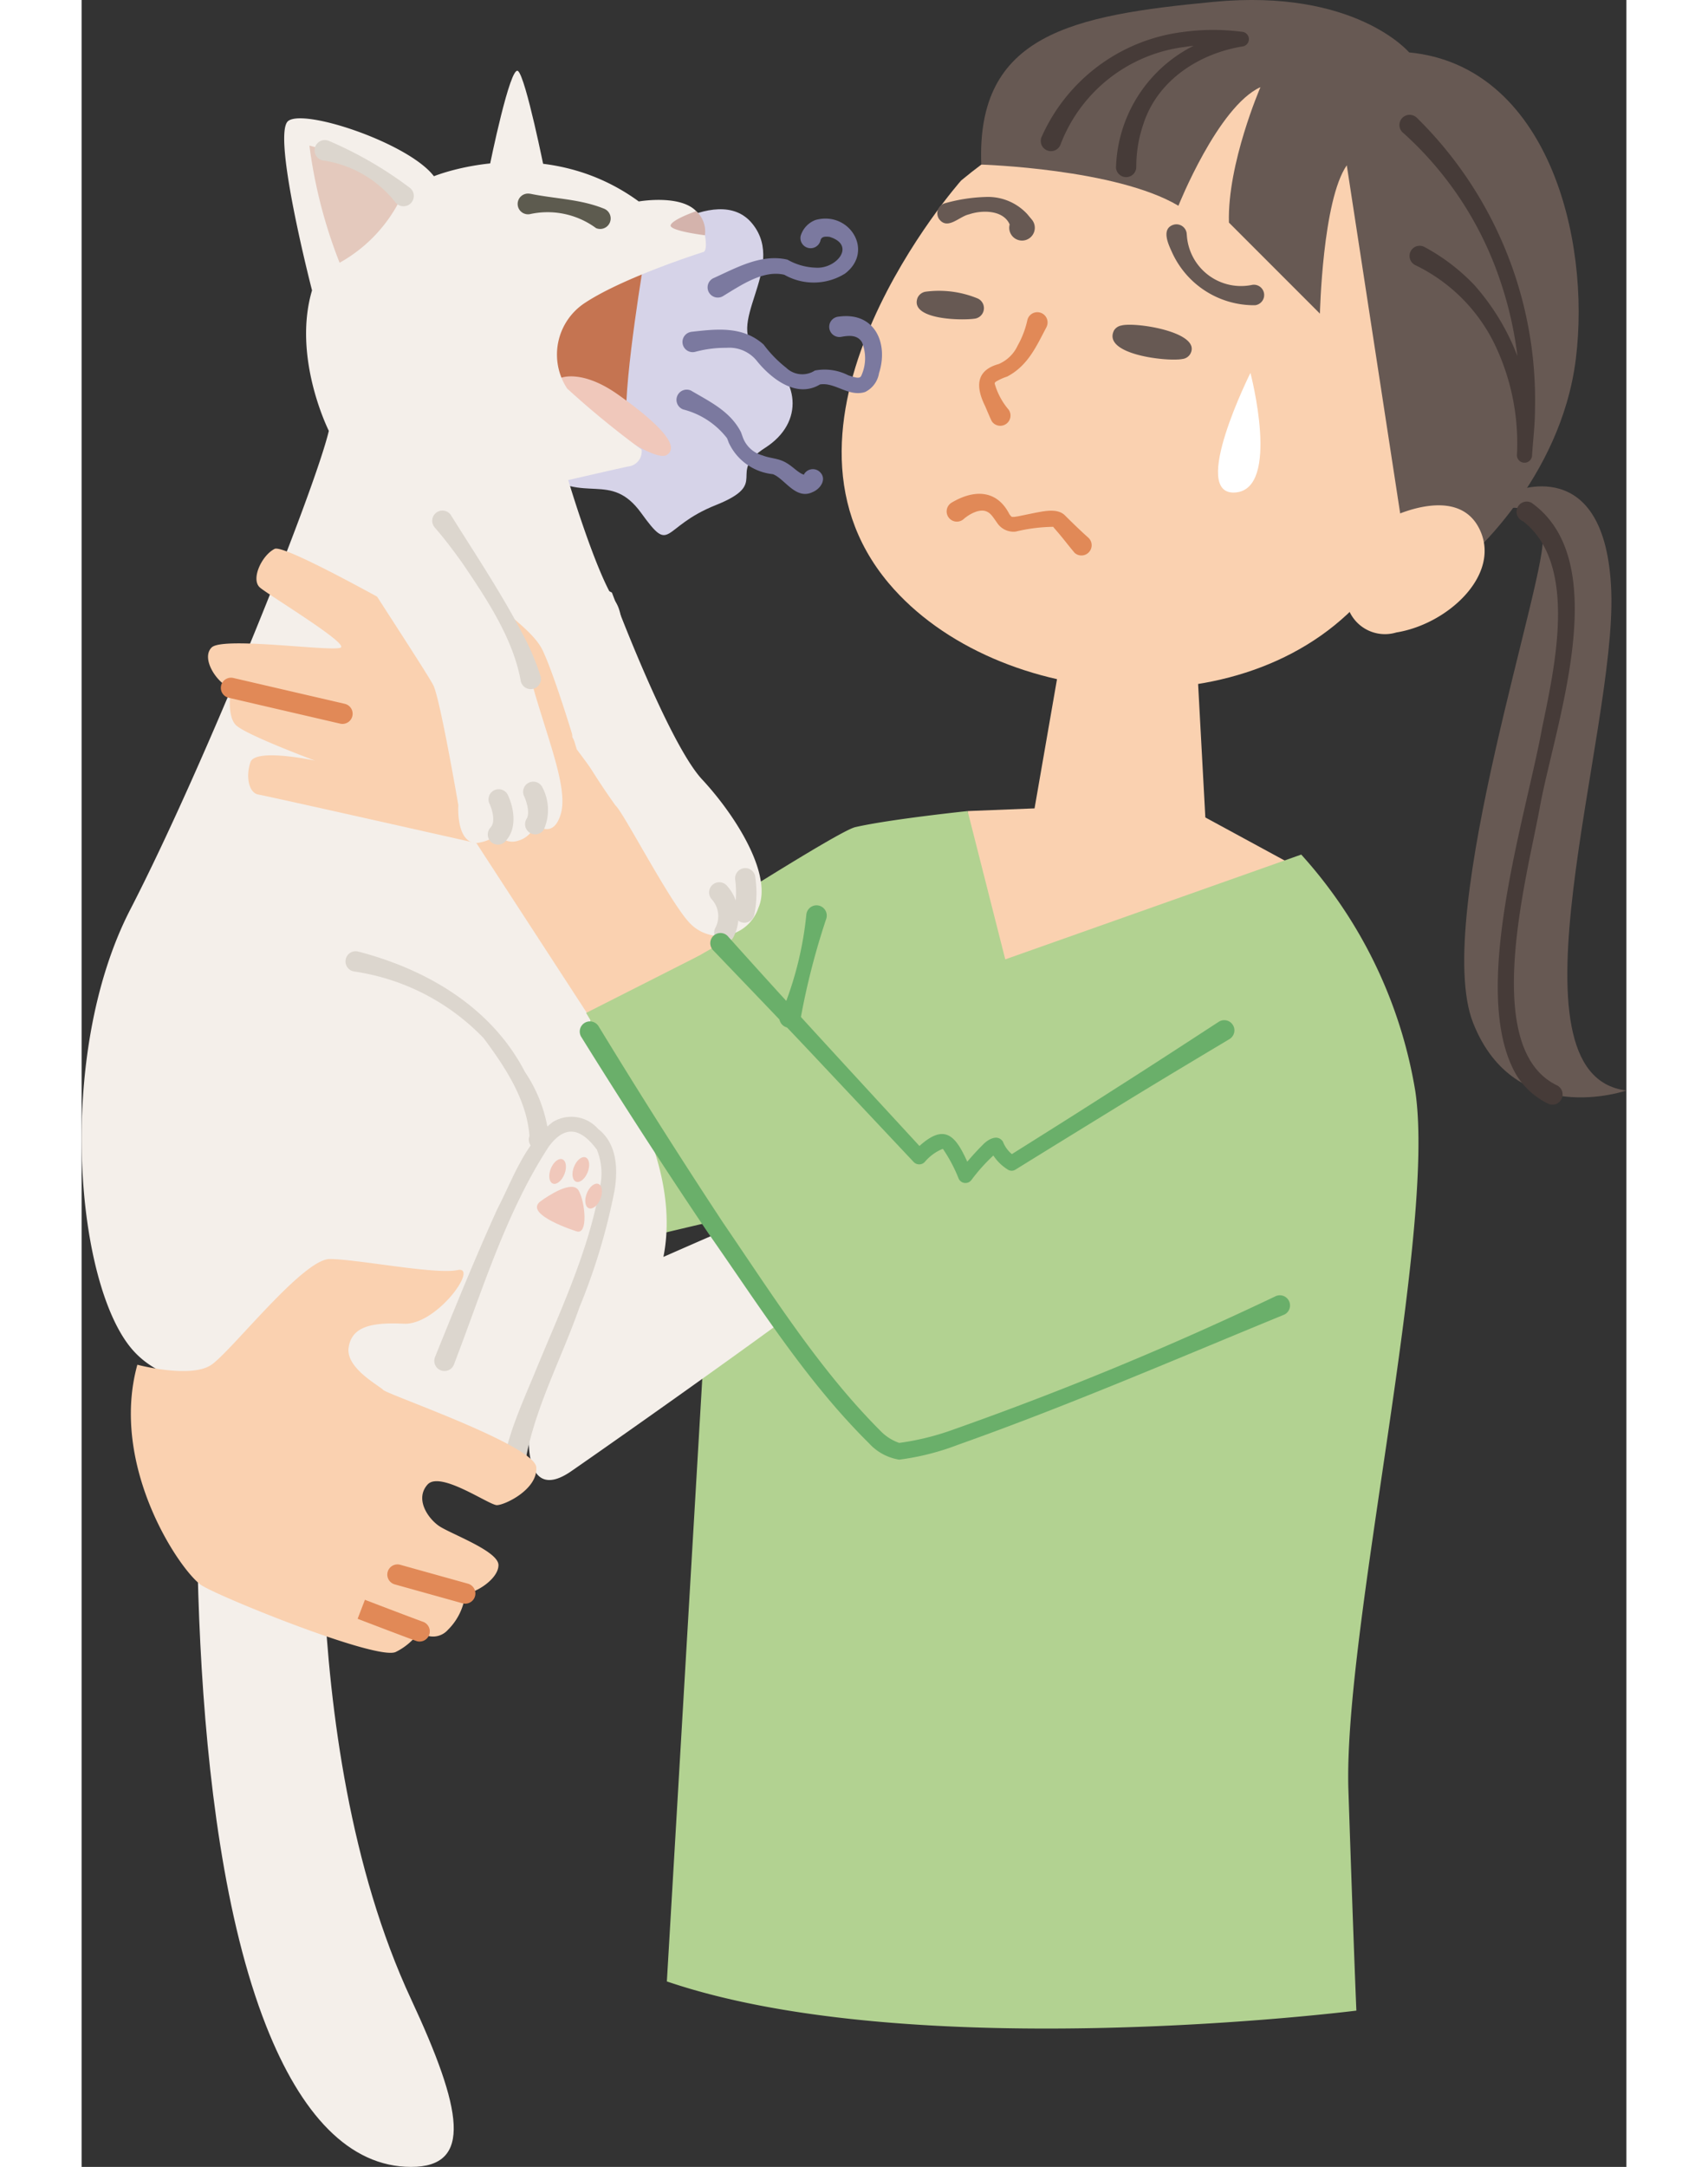 <svg id="care_05" xmlns="http://www.w3.org/2000/svg" xmlns:xlink="http://www.w3.org/1999/xlink" width="122" height="154.69" viewBox="0 0 110.343 154.69">
  <rect x="0" y="0" width="110.343" height="154.69" fill="#333333" stroke="none"/>
  <defs>
    <clipPath id="clip-path">
      <rect id="長方形_417" data-name="長方形 417" width="110.343" height="154.69" fill="none"/>
    </clipPath>
  </defs>
  <g id="グループ_1196" data-name="グループ 1196" clip-path="url(#clip-path)">
    <path id="パス_2006" data-name="パス 2006" d="M51.443,23.538s6.06-5.1,8.623-1.929-2.292,7.383.556,9.194,3.188,4.988.351,6.8.454,2.5-3.517,4.085-3.13,3.611-5.333.568-4.085-.568-7.147-2.95,6.467-15.771,6.467-15.771" transform="translate(-12.151 -5.633)" fill="#d6d3e8"/>
    <path id="パス_2007" data-name="パス 2007" d="M103.535,64.879l.6,11.067,8.421,4.571s-22.856,8.542-23.7,7.94-1.7-12.967-1.7-12.967l4.78-.191,1.924-11.067Z" transform="translate(-23.868 -17.59)" fill="#fad1b0"/>
    <path id="パス_2008" data-name="パス 2008" d="M67.053,79.736l2.688,10.587,21.141-7.481a33.175,33.175,0,0,1,8.148,16.894c1.518,10.191-5.157,38.544-4.778,49.91s.568,15.722.568,15.722-31.444,3.978-49.25-2.083l3.188-54.235s-22.114,5.119-24.971,6.69-10.04-6.061-10.04-6.061S56.557,81.453,59.02,80.885s8.033-1.149,8.033-1.149" transform="translate(-3.765 -21.836)" fill="#b2d291"/>
    <path id="パス_2009" data-name="パス 2009" d="M52.52,25.209s-1.463,8.546-1.327,11.772c0,0-4.642,3.233-5.885-1.492s.663-8.124,1.741-8.455,5.472-1.824,5.472-1.824" transform="translate(-12.296 -6.904)" fill="#c57451"/>
    <path id="パス_2010" data-name="パス 2010" d="M47.173,37.1s1.492-.619,4.062,1.2,4.559,3.647,3.482,4.311-6.909-3.927-6.909-3.927a6.056,6.056,0,0,1-.635-1.589" transform="translate(-12.918 -10.131)" fill="#f0c8bb"/>
    <path id="パス_2011" data-name="パス 2011" d="M16.458,23.91s-2.9-11.208-1.693-12.095,8.627,1.613,10.4,3.951c0,0,7.78-3.2,14.633,1.8,0,0,3.934-.694,4.5,1.4s.14,2.2.14,2.2-5.644,1.774-8.466,3.628a4.409,4.409,0,0,0-1.29,6.128A64.88,64.88,0,0,0,40,35.279a1.08,1.08,0,0,1-.968,1.209c-1.128.242-4.273.968-4.273.968s1.977,6.624,3.348,8.64-.607,7.164-.849,9.664-.949,21.07-.949,21.07,6.813,8.264,5.249,16.083c0,0,12.4-5.473,14.408-6.031s3.127,3.239.782,5.473-18.54,13.625-21.779,15.859-3.016-2.234-3.016-2.234-3.35,2.881-6.447,1.569c-1.829-.774-7.96-6.484-7.96-6.484S7.832,104.192,3.7,99.613s-5.584-21.108-.223-31.5S16.654,38.187,17.66,33.943c0,0-2.628-5.212-1.2-10.033" transform="translate(0 -3.185)" fill="#f4efea"/>
    <path id="パス_2012" data-name="パス 2012" d="M22.409,14.308a16.988,16.988,0,0,1,6.644,3.522,10.627,10.627,0,0,1-4.487,4.845,34.93,34.93,0,0,1-2.157-8.367" transform="translate(-6.137 -3.918)" fill="#e4c9bd"/>
    <path id="パス_2013" data-name="パス 2013" d="M40.161,13.676s1.452-7.147,2.01-6.7,1.9,7.147,1.9,7.147Z" transform="translate(-10.998 -1.905)" fill="#f4efea"/>
    <path id="パス_2014" data-name="パス 2014" d="M49.042,82.107,38.772,68.26s-1.5-5.077-2.423-7.039-4.615-3.692-5.308-5.77-2.77,1.5-1.847,3.347a6.9,6.9,0,0,0,2.77,2.77s-13.847-8.078-14.771-7.616-1.731,2.192-1.038,2.77,6.231,3.923,5.77,4.269-8.424-.807-9.232,0,.462,2.654,1.385,2.885c0,0-.346,1.962.346,2.654s5.655,2.539,5.655,2.539-4.27-.924-4.616.115-.115,2.193.577,2.308,15.567,3.466,15.567,3.466l8.146,12.517Z" transform="translate(-3.405 -14.769)" fill="#fad1b0"/>
    <path id="パス_2015" data-name="パス 2015" d="M22.386,69.923a.718.718,0,0,1-.165-.019L14.26,68.058a.726.726,0,1,1,.327-1.415L22.55,68.49a.726.726,0,0,1-.163,1.433" transform="translate(-3.751 -18.245)" fill="#e18957"/>
    <path id="パス_2016" data-name="パス 2016" d="M33.012,51.151s5.138,7.036,6.254,11.168,2.718,7.784,2.164,9.692-1.827.743-1.827.743a1.785,1.785,0,0,1-1.214,1.176,1.289,1.289,0,0,1-1.45-.441A3.208,3.208,0,0,1,35.4,74.1c-1.474-.027-1.292-2.708-1.292-2.708s-1.293-7.568-1.785-8.553-6.214-9.6-6.03-9.6,4.207-3.509,6.718-2.093" transform="translate(-7.199 -13.916)" fill="#f4efea"/>
    <path id="パス_2017" data-name="パス 2017" d="M51.1,58.2s4,10.71,6.437,13.331,5.054,6.832,4.024,9.171a2.922,2.922,0,0,1-4.867,1.123c-1.4-1.4-4.773-7.955-5.335-8.423a49.316,49.316,0,0,1-3.091-4.894S48.218,56.479,51.1,58.2" transform="translate(-13.218 -15.893)" fill="#f4efea"/>
    <path id="パス_2018" data-name="パス 2018" d="M26.848,93.533c4.908,1.268,9.536,3.981,11.922,8.592a10.33,10.33,0,0,1,1.746,4.976.74.74,0,1,1-1.42-.4c-.191-2.593-1.749-4.94-3.272-6.98a16.02,16.02,0,0,0-9.243-4.761.727.727,0,1,1,.266-1.428" transform="translate(-7.106 -25.607)" fill="#dcd6ce"/>
    <path id="パス_2019" data-name="パス 2019" d="M34.736,126.948c1.436-3.552,2.868-7.084,4.454-10.576,1.129-2.176,1.937-4.68,3.976-6.222a2.537,2.537,0,0,1,3.224.5c1.385,1.065,1.417,2.937,1.172,4.406a43.7,43.7,0,0,1-2.5,8.316c-1.218,3.493-3.045,6.911-3.777,10.524a.727.727,0,0,1-.747.73c-1.208-.127-.515-1.728-.338-2.359.463-1.382,1.042-2.709,1.6-4.04,1.777-4.357,3.871-8.68,4.7-13.326a4.486,4.486,0,0,0-.2-2.776c-1.108-1.484-2.234-1.842-3.443-.2-3.077,4.731-4.742,10.287-6.762,15.537a.726.726,0,1,1-1.359-.512" transform="translate(-9.497 -30.059)" fill="#dcd6ce"/>
    <path id="パス_2020" data-name="パス 2020" d="M23.922,13.818a27.625,27.625,0,0,1,5.772,3.337.736.736,0,1,1-1,1.06,8.077,8.077,0,0,0-5.1-2.982.734.734,0,1,1,.325-1.415" transform="translate(-6.276 -3.768)" fill="#dcd6ce"/>
    <path id="パス_2021" data-name="パス 2021" d="M43.776,19.039c1.785.371,3.585.376,5.305,1.077a.75.75,0,0,1-.589,1.38,5.837,5.837,0,0,0-4.716-1,.74.74,0,1,1,0-1.452" transform="translate(-11.746 -5.211)" fill="#5d5b4f"/>
    <path id="パス_2022" data-name="パス 2022" d="M60.391,22.481s-2.565-.312-2.448-.721,1.823-1,1.823-1a1.963,1.963,0,0,1,.625,1.719" transform="translate(-15.867 -5.686)" fill="#d4b3ac"/>
    <path id="パス_2023" data-name="パス 2023" d="M20.653,133.139s-2.675,26.245,5.988,44.841c3.664,7.863,4.438,11.97,0,11.97s-7.877-3.786-10.354-10.067c-5.917-15-5.071-41.419-4.649-49.026,0,0,8.943-6,9.015,2.282" transform="translate(-3.105 -35.26)" fill="#f4efea"/>
    <path id="パス_2024" data-name="パス 2024" d="M5.31,131.321s3.83,1.014,5.294,0,6.532-7.546,8.447-7.546,7.546,1.126,9.123.789-1.465,3.942-3.83,3.829-3.716.225-3.942,1.69,2.14,2.7,2.478,3.041,10.812,3.942,10.925,5.519-2.253,2.7-2.816,2.7-4.054-2.478-4.955-1.465,0,2.365.788,2.929,4.281,1.8,4.281,2.816-1.69,2.027-2.366,2.027a4.254,4.254,0,0,1-1.239,2.59,1.421,1.421,0,0,1-2.027.113,4.435,4.435,0,0,1-1.689,1.464c-1.24.676-12.39-3.829-13.854-4.73s-6.645-8.447-4.618-15.768" transform="translate(-1.327 -33.896)" fill="#fad1b0"/>
    <path id="パス_2025" data-name="パス 2025" d="M35.648,156.6a.73.73,0,0,1-.2-.027l-4.843-1.351a.726.726,0,0,1,.39-1.4l4.843,1.351a.727.727,0,0,1-.195,1.426" transform="translate(-8.237 -42.117)" fill="#e18957"/>
    <path id="パス_2026" data-name="パス 2026" d="M31.58,160.257a.734.734,0,0,1-.246-.044c-1.014-.365-4.182-1.582-4.182-1.582l.521-1.356s3.146,1.208,4.154,1.571a.726.726,0,0,1-.246,1.409" transform="translate(-7.436 -43.07)" fill="#e18957"/>
    <path id="パス_2027" data-name="パス 2027" d="M83.3,15.1S68.24,32.111,78.127,43.851c7.7,9.142,26.131,10.716,34.426.416,9.749-12.1.036-32.747.036-32.747S99.393,1.8,83.3,15.1" transform="translate(-20.474 -2.216)" fill="#fad1b0"/>
    <path id="パス_2028" data-name="パス 2028" d="M88.493,11.75s9.63.291,14.081,2.938c0,0,2.82-7.073,5.861-8.468,0,0-2.372,5.461-2.253,9.671l6.5,6.5S112.863,14.3,114.6,11.8l4.21,27.427,4.331.722s6.736-5.654,7.819-14.315S128.919,4.7,119.054,3.741c0,0-3.849-4.571-13.954-3.609S88.125,2.437,88.493,11.75" transform="translate(-24.23 0)" fill="#675953"/>
    <path id="パス_2029" data-name="パス 2029" d="M139.406,48.233s6.736-3.008,7.1,7.1-7.94,34.525,1.083,35.608c0,0-7.94,2.767-10.947-4.812s5.588-32.727,4.932-34.766c-1.107-3.44-3.488-1.444-3.488-1.444Z" transform="translate(-37.243 -13.094)" fill="#675953"/>
    <path id="パス_2030" data-name="パス 2030" d="M108.17,22.8a3.877,3.877,0,0,0,4.676,3.574.734.734,0,1,1,.2,1.454,6.43,6.43,0,0,1-5.949-3.815c-.256-.56-.776-1.661.14-1.935a.737.737,0,0,1,.928.723" transform="translate(-29.226 -6.039)" fill="#675953"/>
    <path id="パス_2031" data-name="パス 2031" d="M89.338,21.322c-.452-1.027-1.946-1.043-2.9-.717-.708.15-1.545,1.161-2.149.322a.743.743,0,0,1,.466-1.124,11.874,11.874,0,0,1,2.878-.439,3.82,3.82,0,0,1,2.961,1.221l.329.394a.913.913,0,1,1-1.581.342" transform="translate(-23.049 -5.303)" fill="#675953"/>
    <path id="パス_2032" data-name="パス 2032" d="M102.039,31.981c.971-.273,5.789.472,4.925,2.026a.75.75,0,0,1-.558.363c-1.066.21-5.793-.317-4.882-2.056a.777.777,0,0,1,.515-.333" transform="translate(-27.771 -8.743)" fill="#675953"/>
    <path id="パス_2033" data-name="パス 2033" d="M82.764,28.653a7.255,7.255,0,0,1,3.742.483.758.758,0,0,1-.18,1.434c-.938.152-4.721.088-4.117-1.489a.767.767,0,0,1,.555-.428" transform="translate(-22.495 -7.827)" fill="#675953"/>
    <path id="パス_2034" data-name="パス 2034" d="M93.106,31.745c-.735,1.385-1.317,2.749-2.809,3.54a3.949,3.949,0,0,0-.814.368c-.082.064-.076.092-.085.129A4.925,4.925,0,0,0,90.4,37.655a.731.731,0,0,1-1.184.857c-.057-.059-.457-1.02-.5-1.118-.654-1.319-.71-2.535.966-3a2.63,2.63,0,0,0,1.363-1.328,6.474,6.474,0,0,0,.684-1.791.732.732,0,1,1,1.376.467" transform="translate(-24.179 -8.405)" fill="#e18957"/>
    <path id="パス_2035" data-name="パス 2035" d="M85.457,49.17c1.614-.957,3.234-.911,4.118.839.168.212.138.184.33.187l.291-.044,1.267-.26c.526-.089,1.558-.351,2.089.209.524.522,1.094,1.076,1.645,1.567a.73.73,0,0,1-.961,1.1c-.439-.516-.881-1.11-1.333-1.621l-.211-.247c-.049-.049.03.03.031.014-.007,0,.015-.005-.018-.01a11.878,11.878,0,0,0-2.679.339,1.4,1.4,0,0,1-1.32-.606c-.3-.422-.449-.674-.707-.8-.51-.281-1.279.15-1.69.508a.73.73,0,1,1-.854-1.174" transform="translate(-23.3 -13.295)" fill="#e18957"/>
    <path id="パス_2036" data-name="パス 2036" d="M61.97,25.754c1.653-.745,3.432-1.771,5.31-1.332a4.341,4.341,0,0,0,2.028.573c1.465.1,2.892-1.606.977-2.2-.324-.038-.6-.028-.654.285a.727.727,0,0,1-1.41-.351,1.752,1.752,0,0,1,1.069-1.141c2.433-.663,4.205,2.246,2.093,3.833a4.233,4.233,0,0,1-4.324.082c-1.489-.362-3.067.724-4.332,1.489a.728.728,0,1,1-.755-1.24" transform="translate(-16.86 -5.886)" fill="#7b799f"/>
    <path id="パス_2037" data-name="パス 2037" d="M59.706,32.2c1.8-.2,3.7-.444,5.2.911a8.62,8.62,0,0,0,1.613,1.656,1.646,1.646,0,0,0,2.044.192,3.714,3.714,0,0,1,2.4.349c.447.129.813.293.924,0a3.022,3.022,0,0,0,.038-2.372c-.33-.529-.915-.487-1.492-.378a.728.728,0,1,1-.176-1.444c2.586-.365,3.576,1.9,2.887,4.034a1.818,1.818,0,0,1-.993,1.344c-1.171.378-2.146-.715-3.225-.538-1.653,1-3.427-.372-4.462-1.621a2.521,2.521,0,0,0-2.226-.993,8.2,8.2,0,0,0-2.224.285.727.727,0,1,1-.307-1.42" transform="translate(-16.185 -8.509)" fill="#7b799f"/>
    <path id="パス_2038" data-name="パス 2038" d="M59.572,38.382c1.348.792,2.783,1.47,3.544,2.95.036.089.1.279.132.367A2.08,2.08,0,0,0,64.672,43c.445.179.968.2,1.411.388.683.285,1.083.879,1.587,1-.009-.018-.054-.009-.064-.015a.727.727,0,0,1,1.09-.245c.595.482.156,1.226-.449,1.481-1.221.6-2.007-.965-2.855-1.275a3.906,3.906,0,0,1-3.159-2.276c-.017-.066-.086-.232-.113-.294A5.753,5.753,0,0,0,59,39.717a.729.729,0,1,1,.577-1.335" transform="translate(-16.02 -10.485)" fill="#7b799f"/>
    <path id="パス_2039" data-name="パス 2039" d="M127.248,50.694s4.932-2.647,6.617.6-2.165,6.857-5.895,7.459a2.8,2.8,0,0,1-3.609-2.887Z" transform="translate(-34.056 -13.604)" fill="#fad1b0"/>
    <path id="パス_2040" data-name="パス 2040" d="M99.176,118.926s-23.447,10.411-27.2,10.411S49.627,98.044,49.627,98.044l8.046-4.074,20.062,22.113Z" transform="translate(-13.59 -25.734)" fill="#b2d291"/>
    <path id="パス_2041" data-name="パス 2041" d="M99.3,121.354c-7.734,3.172-15.384,6.482-23.27,9.278a18.209,18.209,0,0,1-4.207,1.066,3.708,3.708,0,0,1-2.172-1.181c-4.5-4.453-7.858-9.839-11.467-14.985q-4.669-6.922-9.073-14.011a.726.726,0,1,1,1.239-.757q4.326,7.1,8.909,14.049c3.483,5.093,6.835,10.437,11.2,14.809a3.438,3.438,0,0,0,1.361.88,18.553,18.553,0,0,0,3.855-.949,236.049,236.049,0,0,0,23.039-9.526.726.726,0,1,1,.59,1.327" transform="translate(-13.419 -27.497)" fill="#6aaf6a"/>
    <path id="パス_2042" data-name="パス 2042" d="M44.293,80.6a.726.726,0,0,1-.616-1.11c.259-.416-.012-1.274-.184-1.624a.726.726,0,0,1,1.3-.645,3.458,3.458,0,0,1,.115,3.036.725.725,0,0,1-.617.343" transform="translate(-11.891 -21.038)" fill="#dcd6ce"/>
    <path id="パス_2043" data-name="パス 2043" d="M40.681,81.536a.726.726,0,0,1-.529-1.224c.406-.431.07-1.4-.081-1.711a.726.726,0,0,1,1.3-.644c.383.772.781,2.347-.164,3.351a.724.724,0,0,1-.529.228" transform="translate(-10.942 -21.239)" fill="#dcd6ce"/>
    <path id="パス_2044" data-name="パス 2044" d="M62.814,91.057A.726.726,0,0,1,62.17,90a1.793,1.793,0,0,0-.244-2.038.726.726,0,0,1,1.056-1,3.263,3.263,0,0,1,.478,3.7.726.726,0,0,1-.646.392" transform="translate(-16.906 -23.754)" fill="#dcd6ce"/>
    <path id="パス_2045" data-name="パス 2045" d="M64.924,89.241a.791.791,0,0,1-.1-.007.726.726,0,0,1-.619-.819,7.215,7.215,0,0,0,.071-2.185.731.731,0,0,1,.543-.866.721.721,0,0,1,.868.525,7.892,7.892,0,0,1-.045,2.725.725.725,0,0,1-.718.627" transform="translate(-17.581 -23.372)" fill="#dcd6ce"/>
    <path id="パス_2046" data-name="パス 2046" d="M47.638,119.86s-3.9-1.22-2.572-2.166c.533-.381,2.263-1.538,2.707-.745.474.847.678,3.148-.135,2.911" transform="translate(-12.266 -31.952)" fill="#f0c8bb"/>
    <path id="パス_2047" data-name="パス 2047" d="M47.086,115.022c-.189.478-.56.78-.83.673s-.335-.58-.146-1.059.56-.779.83-.673.335.581.146,1.059" transform="translate(-12.598 -31.203)" fill="#f0c8bb"/>
    <path id="パス_2048" data-name="パス 2048" d="M49.37,114.835c-.189.478-.56.78-.83.673s-.335-.58-.146-1.059.56-.779.83-.673.335.581.146,1.059" transform="translate(-13.223 -31.152)" fill="#f0c8bb"/>
    <path id="パス_2049" data-name="パス 2049" d="M50.629,117.445c-.189.478-.56.78-.83.673s-.335-.58-.146-1.059.56-.779.83-.673.335.581.146,1.059" transform="translate(-13.568 -31.867)" fill="#f0c8bb"/>
    <path id="パス_2050" data-name="パス 2050" d="M63.1,91.959c4,4.478,9.922,10.888,14.055,15.373l-.8.005c2.409-2.483,3.142-.957,4.192,1.519l-.9-.128a19.344,19.344,0,0,1,1.66-1.892c.327-.347,1.035-.807,1.435-.224a2.137,2.137,0,0,0,.922,1.091l-.582-.009c2.525-1.589,5.054-3.171,7.564-4.785,2.52-1.6,5.018-3.228,7.52-4.855a.726.726,0,1,1,.769,1.232c-2.56,1.533-5.122,3.062-7.664,4.624s-5.095,3.131-7.637,4.705a.509.509,0,0,1-.565-.019,3.319,3.319,0,0,1-1.22-1.362c-.009-.051-.1-.248,0-.041a.441.441,0,0,0,.295.195.367.367,0,0,0,.159-.005,12.883,12.883,0,0,0-1.826,1.99.532.532,0,0,1-.9-.127,10.916,10.916,0,0,0-1.117-2.109.322.322,0,0,0-.054.006,3.324,3.324,0,0,0-1.244.919.544.544,0,0,1-.8,0l-7.136-7.585c-2.38-2.528-4.79-5.027-7.192-7.534a.726.726,0,0,1,1.063-.99" transform="translate(-16.933 -25.116)" fill="#6aaf6a"/>
    <path id="パス_2051" data-name="パス 2051" d="M71.971,90A51.86,51.86,0,0,0,70.2,96.828a1.246,1.246,0,0,1-.385.762.732.732,0,1,1,.076-1.075.715.715,0,0,0-.55-.223.626.626,0,0,0-.538.321c.006,0,.02-.02.034-.041a24.638,24.638,0,0,0,1.722-6.888A.731.731,0,1,1,71.971,90" transform="translate(-18.793 -24.38)" fill="#6aaf6a"/>
    <path id="パス_2052" data-name="パス 2052" d="M99.726,12.709a10.055,10.055,0,0,1,8.858-9.632l-.007,1.049a13.627,13.627,0,0,0-3.962.033,10.955,10.955,0,0,0-8.851,6.954.728.728,0,1,1-1.335-.574,12.776,12.776,0,0,1,10.03-7.444,16,16,0,0,1,4.3-.016.527.527,0,0,1,.06,1.033c-3.141.494-6.123,2.412-7.136,5.54a9.273,9.273,0,0,0-.51,3.084.726.726,0,1,1-1.452-.025" transform="translate(-25.838 -0.805)" fill="#463b38"/>
    <path id="パス_2053" data-name="パス 2053" d="M130.849,11.469a28.25,28.25,0,0,1,8.463,20.863c0,1.1-.143,2.186-.21,3.28a.541.541,0,1,1-1.075-.114,16.284,16.284,0,0,0-1.631-7.911,12.187,12.187,0,0,0-5.609-5.562.733.733,0,0,1-.346-1.019.725.725,0,0,1,1-.276,14.212,14.212,0,0,1,3.529,2.693,16.515,16.515,0,0,1,4.13,12.17l-1.075-.115c.068-1.055.216-2.108.223-3.165a26.781,26.781,0,0,0-1.471-9.341,24.76,24.76,0,0,0-6.858-10.382.727.727,0,1,1,.925-1.12" transform="translate(-35.499 -3.086)" fill="#463b38"/>
    <path id="パス_2054" data-name="パス 2054" d="M141.709,49.388c5.947,4.223,1.682,15.829.608,21.689-.883,4.882-4.3,17.216,1.19,19.891a.727.727,0,0,1-.558,1.342,5.414,5.414,0,0,1-2.345-2.12c-3.342-5.843.668-18.208,1.863-24.706.877-4.287,2.607-11.692-1.358-14.773a.727.727,0,1,1,.6-1.322" transform="translate(-38.148 -13.5)" fill="#463b38"/>
    <path id="パス_2055" data-name="パス 2055" d="M35.841,50.551c1.679,2.68,3.592,5.557,5.05,8.351A17.716,17.716,0,0,1,42.224,62a.729.729,0,1,1-1.42.3c-.571-3.041-2.448-5.823-4.171-8.37-.619-.863-1.263-1.722-1.955-2.515a.729.729,0,1,1,1.163-.87" transform="translate(-9.447 -13.751)" fill="#dcd6ce"/>
    <path id="パス_2056" data-name="パス 2056" d="M114.1,36.66s-4.379,8.757-1.094,8.538S114.1,36.66,114.1,36.66" transform="translate(-30.612 -10.039)" fill="#fff"/>
  </g>
</svg>
